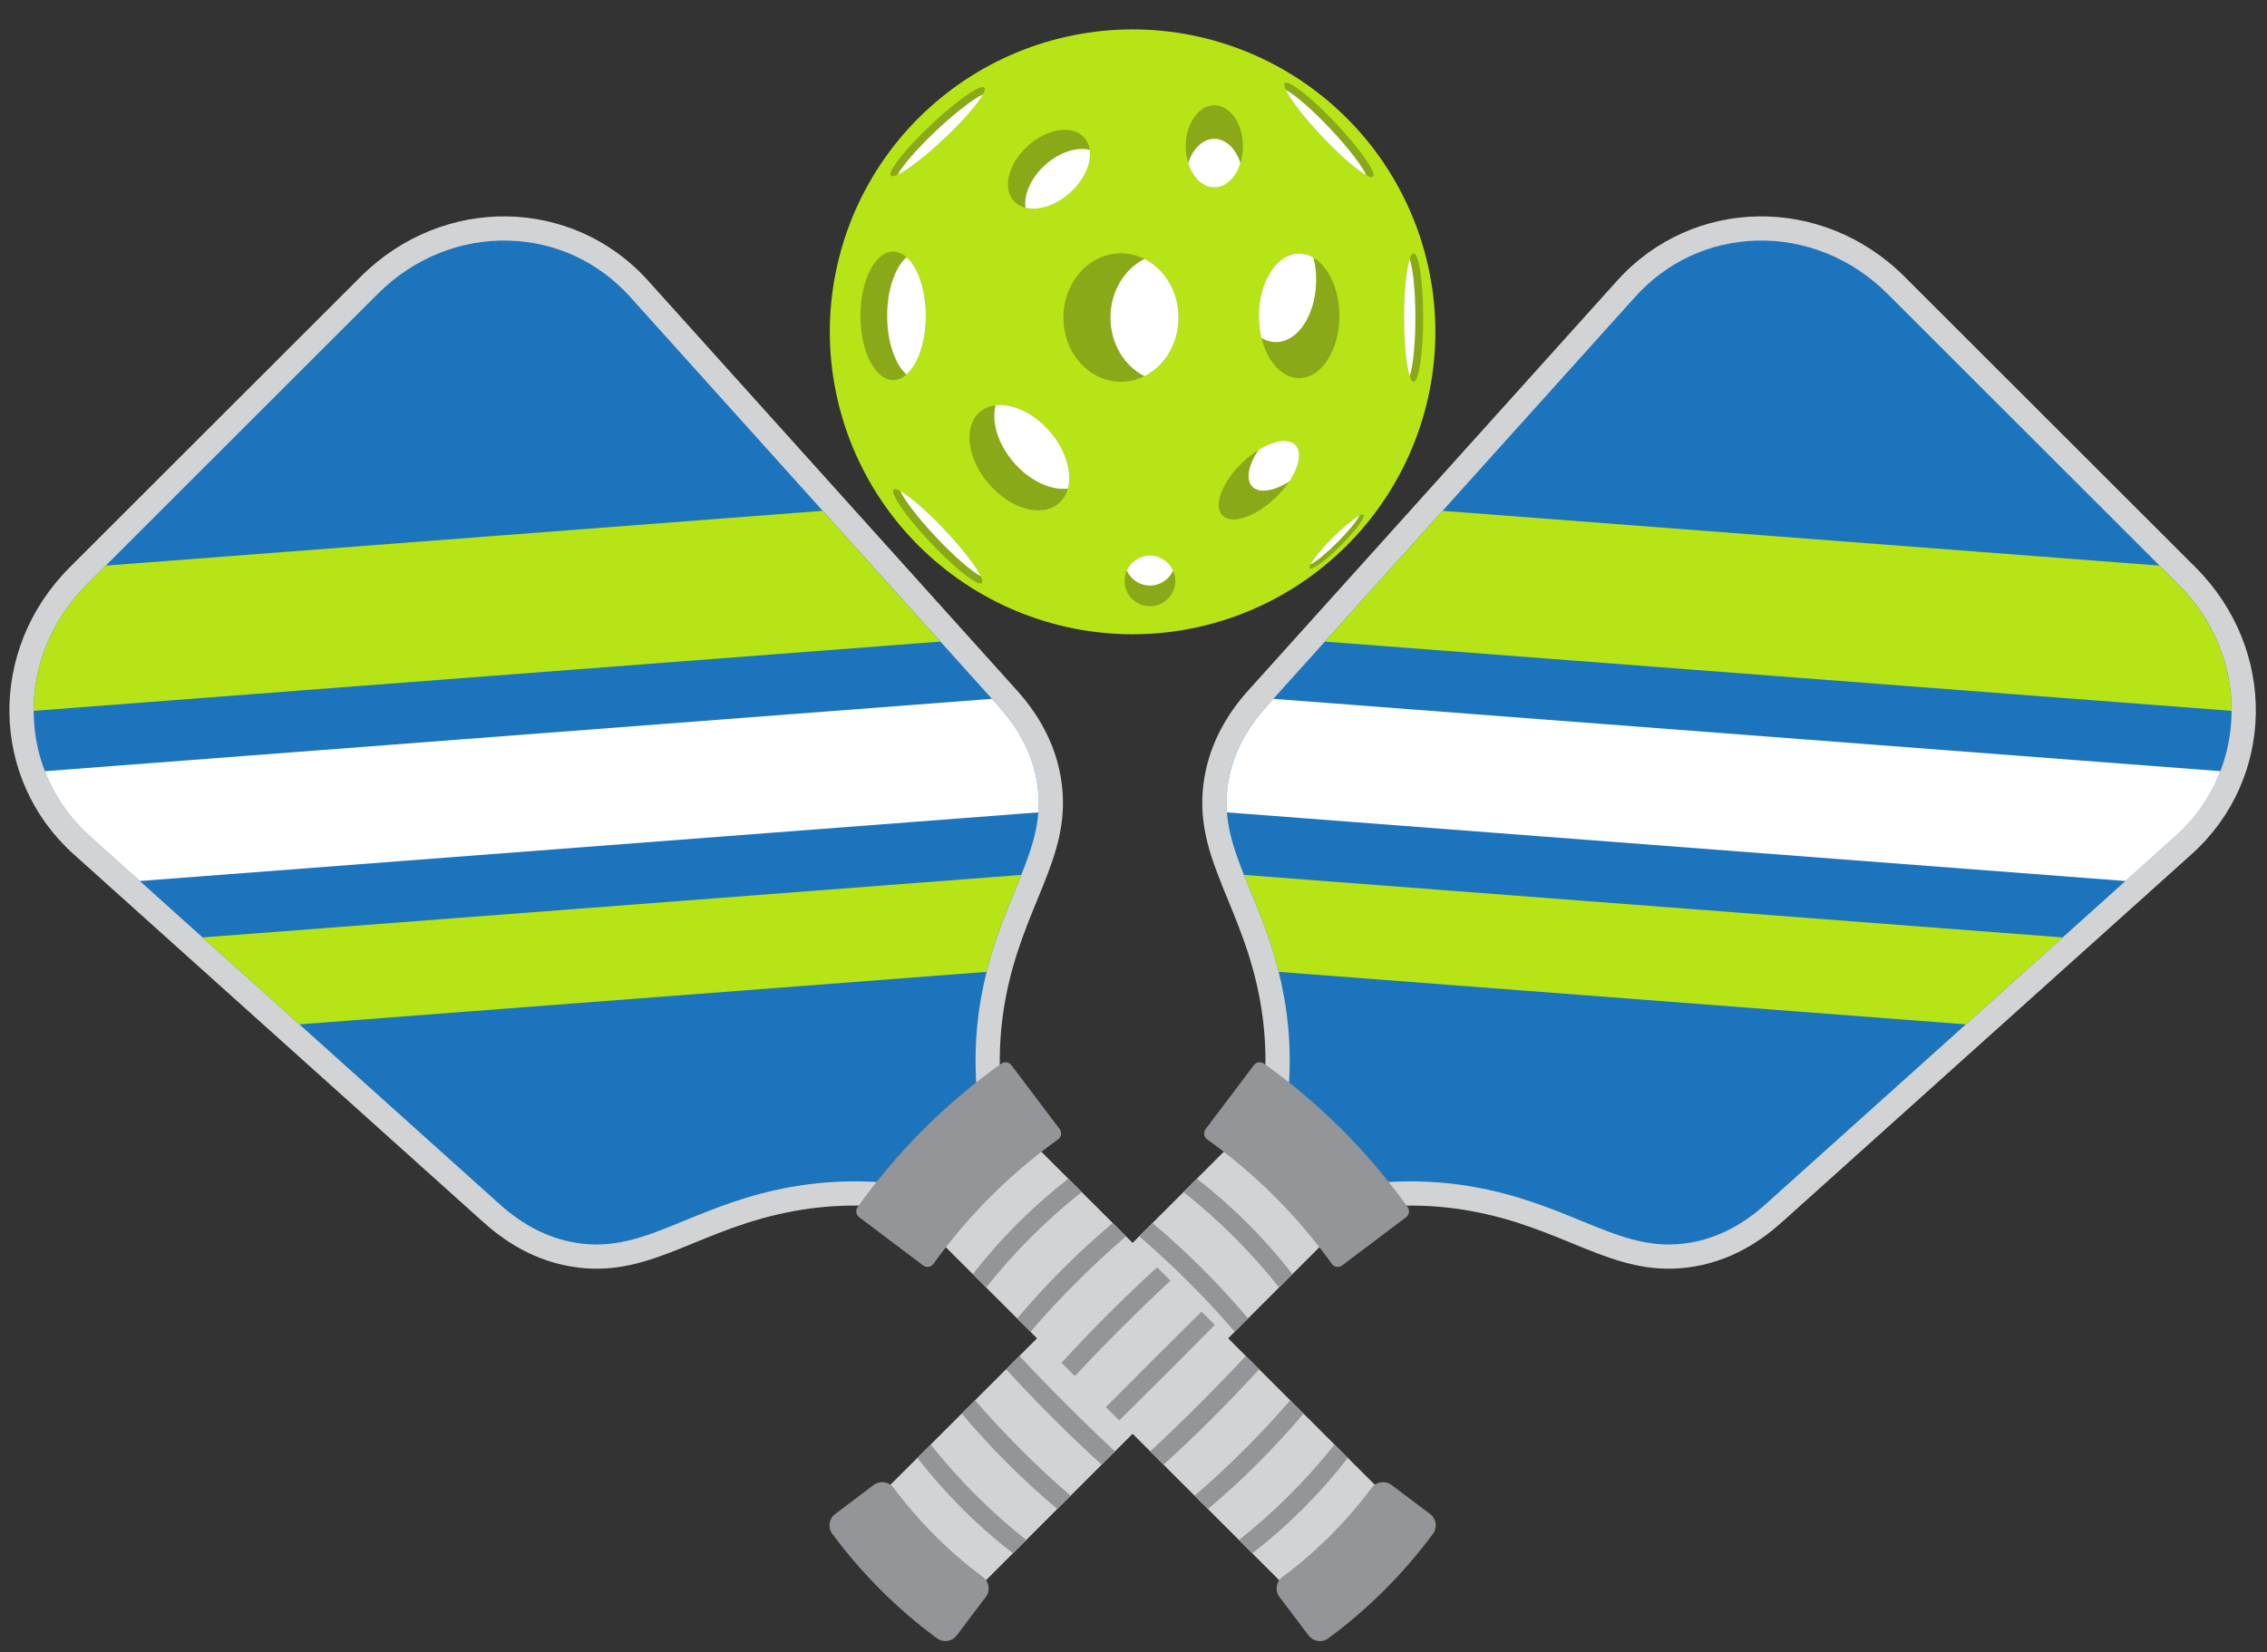 <?xml version="1.0" encoding="UTF-8"?> <svg xmlns="http://www.w3.org/2000/svg" id="Layer_1" data-name="Layer 1" viewBox="0 0 800 583.06"><rect x="0" y="0" width="800" height="583.06" fill="#333333" stroke="none"/><defs><style> .cls-1 { fill: #d1d3d4; } .cls-2 { fill: #b7e416; } .cls-3 { fill: #fff; } .cls-4 { fill: #231f20; opacity: .3; } .cls-5 { fill: #939598; } .cls-6 { fill: #1c75bc; } </style></defs><g><path class="cls-1" d="M629.36,430.86l144.02-129.37c29.53-26.52,30.49-72.21,1.34-101.32l-102.59-102.49c-29.14-29.11-74.87-28.16-101.42,1.34l-129.5,143.87c-6.35,6.88-14.71,18.3-16.58,34.26-3.08,26.25,14.16,42.81,20.11,76.42,2.17,12.28,3.46,30.39-2.34,52.64,3.91,3.91,7.82,7.82,11.73,11.72,3.91,3.91,7.82,7.82,11.73,11.72,22.27-5.8,40.41-4.51,52.69-2.34,33.64,5.95,50.22,23.17,76.5,20.09,15.98-1.86,27.41-10.22,34.3-16.56Z"></path><path class="cls-6" d="M767.66,295.13l-17.6,15.8-22.16,19.91-34.16,30.68-70.14,63-.04.03c-9.02,8.3-18.94,13.13-29.49,14.36-12.79,1.5-23.14-2.74-36.23-8.11-10.51-4.31-22.43-9.19-37.78-11.91-16.92-2.99-34.24-2.55-51.53,1.32l-16.68-16.66c3.87-17.27,4.32-34.57,1.32-51.48-.56-3.17-1.22-6.19-1.94-9.09-2.78-11.11-6.56-20.33-9.98-28.65-.79-1.91-1.55-3.76-2.27-5.57-3.08-7.71-5.45-14.64-6.02-22.06-.21-2.76-.17-5.6.17-8.56,1.23-10.54,6.07-20.45,14.38-29.46l1.85-2.05,18.19-20.21,41.53-46.15,68-75.54c11.1-12.33,26.32-19.37,42.85-19.81,8.31-.22,16.48,1.23,24.28,4.33,8.13,3.22,15.49,8.09,21.87,14.46l102.59,102.49c6.38,6.37,11.25,13.72,14.48,21.85,2.92,7.34,4.38,15.01,4.35,22.81,0,.48,0,.96-.02,1.45-.18,6.92-1.52,13.6-3.93,19.85-3.34,8.68-8.73,16.51-15.9,22.95Z"></path><polygon class="cls-1" points="300.21 538.02 443.72 394.65 477.45 428.34 333.93 571.71 300.21 538.02"></polygon><path class="cls-5" d="M469.98,446.05c-12.17-16.97-26.98-31.77-43.97-43.92-1.18-.84-1.43-2.49-.56-3.65,5.68-7.52,11.35-15.03,17.03-22.55.84-1.12,2.42-1.36,3.56-.55,19.63,13.98,36.71,31.05,50.71,50.66.81,1.14.57,2.71-.55,3.55-7.53,5.67-15.05,11.34-22.57,17.02-1.16.87-2.81.62-3.65-.56Z"></path><path class="cls-2" d="M787.5,250.88l-319.95-24.44,41.53-46.15,252.98,19.33,6.61,6.6c6.38,6.37,11.25,13.72,14.48,21.85,2.92,7.34,4.38,15.01,4.35,22.81Z"></path><path class="cls-3" d="M767.66,295.13l-17.6,15.8-317.1-24.22c-.21-2.76-.17-5.6.17-8.56,1.23-10.54,6.07-20.45,14.38-29.46l1.85-2.05,334.2,25.53c-3.34,8.68-8.72,16.51-15.9,22.95Z"></path><path class="cls-2" d="M727.9,330.85l-34.16,30.68-242.5-18.53c-2.78-11.11-6.56-20.33-9.98-28.65-.79-1.91-1.55-3.76-2.27-5.57l288.91,22.07Z"></path><path class="cls-5" d="M315.35,525.1c8.94,11.98,19.53,22.57,31.53,31.49,2.22,1.66,2.67,4.8,1,7.01-3.42,4.53-6.85,9.06-10.27,13.6-1.65,2.18-4.75,2.64-6.96,1.02-14.11-10.41-26.54-22.82-36.96-36.92-1.63-2.2-1.17-5.3,1.02-6.95,4.54-3.42,9.07-6.84,13.61-10.26,2.22-1.66,5.37-1.22,7.03,1.01Z"></path><path class="cls-5" d="M456.09,449.69l-4.7,4.69c-9.91-12.46-21.25-23.79-33.73-33.69l4.7-4.69c12.61,9.77,23.95,21.09,33.73,33.69Z"></path><path class="cls-5" d="M440.43,465.33l-4.69,4.69c-10.37-12.02-21.7-23.34-33.73-33.69l4.69-4.69c12.16,10.22,23.5,21.54,33.73,33.69Z"></path><path class="cls-5" d="M424.78,480.97l-4.7,4.69c-10.81-11.57-22.14-22.89-33.73-33.69l4.7-4.69c11.72,10.67,23.05,21.99,33.73,33.69Z"></path><path class="cls-5" d="M409.13,496.61l-4.7,4.69c-11.26-11.12-22.6-22.44-33.73-33.69l4.7-4.69c11.26,11.12,22.6,22.44,33.73,33.69Z"></path><path class="cls-5" d="M393.47,512.24l-4.7,4.69c-11.71-10.67-23.05-21.99-33.73-33.69l4.7-4.69c10.82,11.57,22.15,22.89,33.73,33.69Z"></path><path class="cls-5" d="M377.82,527.88l-4.7,4.69c-12.16-10.22-23.5-21.54-33.73-33.69l4.7-4.69c10.37,12.02,21.7,23.34,33.73,33.69Z"></path><path class="cls-5" d="M362.16,543.52l-4.7,4.69c-12.61-9.77-23.95-21.09-33.73-33.69l4.7-4.69c9.91,12.46,21.25,23.79,33.73,33.69Z"></path><path class="cls-1" d="M170.03,430.86L26,301.49c-29.53-26.52-30.49-72.21-1.34-101.32l102.59-102.49c29.14-29.11,74.87-28.15,101.42,1.34l129.5,143.87c6.35,6.88,14.71,18.3,16.58,34.26,3.08,26.25-14.16,42.81-20.11,76.42-2.17,12.28-3.46,30.39,2.34,52.64-3.91,3.91-7.82,7.82-11.73,11.72-3.91,3.91-7.82,7.82-11.73,11.72-22.27-5.8-40.41-4.51-52.69-2.34-33.64,5.95-50.22,23.17-76.5,20.09-15.98-1.86-27.41-10.22-34.3-16.56Z"></path><path class="cls-6" d="M31.73,295.13l17.6,15.8,22.16,19.91,34.16,30.68,70.14,63,.04.03c9.02,8.3,18.94,13.13,29.49,14.36,12.79,1.5,23.14-2.74,36.23-8.11,10.51-4.31,22.43-9.19,37.78-11.91,16.92-2.99,34.24-2.55,51.53,1.32l16.68-16.66c-3.87-17.27-4.32-34.57-1.32-51.48.56-3.17,1.22-6.19,1.94-9.09,2.78-11.11,6.56-20.33,9.98-28.65.79-1.91,1.55-3.76,2.27-5.57,3.08-7.71,5.45-14.64,6.02-22.06.21-2.76.17-5.6-.17-8.56-1.23-10.54-6.07-20.45-14.38-29.46l-1.85-2.05-18.19-20.21-41.53-46.15-67.99-75.54c-11.1-12.33-26.32-19.37-42.85-19.81-8.31-.22-16.48,1.23-24.28,4.33-8.13,3.22-15.49,8.09-21.87,14.46L30.71,206.22c-6.38,6.37-11.25,13.72-14.48,21.85-2.92,7.34-4.38,15.01-4.35,22.81,0,.48,0,.97.02,1.45.18,6.92,1.52,13.6,3.93,19.85,3.34,8.68,8.72,16.51,15.9,22.95Z"></path><polygon class="cls-1" points="321.92 428.35 355.65 394.66 499.17 538.02 465.44 571.71 321.92 428.35"></polygon><path class="cls-5" d="M329.41,446.05c12.17-16.97,26.98-31.77,43.97-43.92,1.18-.84,1.43-2.49.56-3.65-5.68-7.52-11.35-15.03-17.03-22.55-.84-1.12-2.42-1.36-3.56-.55-19.63,13.98-36.71,31.05-50.71,50.66-.81,1.14-.57,2.71.55,3.55,7.53,5.67,15.05,11.34,22.57,17.02,1.16.87,2.81.62,3.65-.56Z"></path><path class="cls-2" d="M11.88,250.88l319.95-24.44-41.53-46.15-252.98,19.33-6.61,6.6c-6.38,6.37-11.25,13.72-14.48,21.85-2.92,7.34-4.38,15.01-4.35,22.81Z"></path><path class="cls-3" d="M31.73,295.13l17.6,15.8,317.1-24.22c.21-2.76.17-5.6-.17-8.56-1.23-10.54-6.07-20.45-14.38-29.46l-1.85-2.05L15.83,272.18c3.34,8.68,8.72,16.51,15.9,22.95Z"></path><path class="cls-2" d="M71.49,330.85l34.16,30.68,242.5-18.53c2.78-11.11,6.56-20.33,9.98-28.65.79-1.91,1.55-3.76,2.27-5.57l-288.91,22.07Z"></path><path class="cls-5" d="M484.04,525.1c-8.94,11.98-19.53,22.57-31.53,31.49-2.22,1.66-2.67,4.8-1,7.01,3.42,4.53,6.85,9.06,10.27,13.6,1.65,2.18,4.75,2.64,6.96,1.02,14.11-10.41,26.54-22.82,36.96-36.92,1.63-2.2,1.17-5.3-1.02-6.95-4.54-3.42-9.07-6.84-13.61-10.26-2.22-1.66-5.37-1.22-7.03,1.01Z"></path><path class="cls-5" d="M343.3,449.69l4.7,4.69c9.91-12.46,21.25-23.79,33.73-33.69l-4.7-4.69c-12.61,9.77-23.95,21.09-33.73,33.69Z"></path><path class="cls-5" d="M358.95,465.33l4.69,4.69c10.37-12.02,21.7-23.34,33.73-33.69l-4.69-4.69c-12.16,10.22-23.5,21.54-33.73,33.69Z"></path><path class="cls-5" d="M374.61,480.97l4.7,4.69c10.81-11.57,22.15-22.89,33.73-33.69l-4.7-4.69c-11.72,10.67-23.05,21.99-33.73,33.69Z"></path><path class="cls-5" d="M390.26,496.61l4.7,4.69c11.26-11.12,22.6-22.44,33.73-33.69l-4.7-4.69c-11.26,11.12-22.6,22.44-33.73,33.69Z"></path><path class="cls-5" d="M405.91,512.24l4.7,4.69c11.71-10.67,23.05-21.99,33.73-33.69l-4.7-4.69c-10.82,11.57-22.15,22.89-33.73,33.69Z"></path><path class="cls-5" d="M421.57,527.88l4.7,4.69c12.16-10.22,23.5-21.54,33.73-33.69l-4.7-4.69c-10.37,12.02-21.7,23.34-33.73,33.69Z"></path><path class="cls-5" d="M437.22,543.52l4.7,4.69c12.61-9.77,23.95-21.09,33.73-33.69l-4.7-4.69c-9.91,12.46-21.25,23.79-33.73,33.69Z"></path></g><g><path class="cls-2" d="M506.53,117.11c0,1.75-.04,3.49-.13,5.24-.09,1.74-.21,3.49-.39,5.22-.17,1.74-.39,3.47-.64,5.2-.26,1.73-.56,3.45-.9,5.16-.34,1.71-.72,3.42-1.15,5.11-.42,1.69-.89,3.38-1.4,5.05-.51,1.67-1.06,3.33-1.64,4.97-.59,1.64-1.22,3.27-1.89,4.89-.67,1.61-1.38,3.21-2.13,4.79-.75,1.58-1.53,3.14-2.36,4.68-.82,1.54-1.69,3.06-2.58,4.56-.9,1.5-1.83,2.97-2.81,4.43-.97,1.45-1.98,2.88-3.02,4.28-1.04,1.4-2.12,2.78-3.23,4.13-1.11,1.35-2.25,2.67-3.43,3.97s-2.38,2.56-3.62,3.79c-1.24,1.24-2.5,2.44-3.8,3.61-1.3,1.17-2.62,2.31-3.97,3.42-1.35,1.11-2.73,2.18-4.13,3.22-1.4,1.04-2.83,2.05-4.29,3.02-1.45.97-2.93,1.9-4.43,2.8s-3.02,1.76-4.56,2.58c-1.54.82-3.1,1.61-4.68,2.36-1.58.75-3.18,1.45-4.79,2.12-1.62.67-3.25,1.3-4.89,1.89-1.65.59-3.31,1.14-4.98,1.64-1.67.51-3.36.97-5.05,1.4-1.7.42-3.4.81-5.12,1.15-1.71.34-3.44.64-5.17.9-1.73.26-3.46.47-5.2.64-1.74.17-3.48.3-5.23.39-1.75.09-3.49.13-5.24.13s-3.5-.04-5.24-.13c-1.75-.09-3.49-.21-5.23-.39s-3.47-.38-5.2-.64c-1.73-.26-3.45-.55-5.17-.9-1.71-.34-3.42-.72-5.12-1.15-1.7-.42-3.38-.89-5.05-1.4-1.67-.51-3.33-1.05-4.98-1.64-1.65-.59-3.28-1.22-4.89-1.89-1.62-.67-3.21-1.38-4.79-2.12s-3.14-1.53-4.68-2.36c-1.54-.82-3.06-1.68-4.56-2.58-1.5-.9-2.98-1.83-4.43-2.8-1.45-.97-2.88-1.98-4.29-3.02-1.4-1.04-2.78-2.11-4.13-3.22-1.35-1.11-2.68-2.25-3.97-3.42-1.3-1.17-2.56-2.38-3.8-3.61-1.24-1.24-2.44-2.5-3.62-3.79-1.17-1.29-2.32-2.62-3.43-3.97-1.11-1.35-2.18-2.73-3.23-4.13-1.04-1.4-2.05-2.83-3.02-4.28-.97-1.45-1.91-2.93-2.81-4.43-.9-1.5-1.76-3.02-2.58-4.56s-1.61-3.1-2.36-4.68c-.75-1.58-1.46-3.18-2.13-4.79-.67-1.61-1.3-3.24-1.89-4.89-.59-1.64-1.14-3.3-1.64-4.97-.51-1.67-.97-3.35-1.4-5.05-.42-1.69-.81-3.4-1.15-5.11-.34-1.71-.64-3.43-.9-5.16-.26-1.73-.47-3.46-.64-5.2-.17-1.74-.3-3.48-.39-5.22-.09-1.74-.13-3.49-.13-5.24,0-1.75.04-3.49.13-5.24.09-1.74.21-3.49.39-5.22.17-1.74.39-3.47.64-5.2.26-1.73.56-3.45.9-5.16.34-1.71.72-3.42,1.15-5.11.42-1.69.89-3.38,1.4-5.05.51-1.67,1.06-3.33,1.64-4.97.59-1.64,1.22-3.27,1.89-4.89.67-1.61,1.38-3.21,2.13-4.79.75-1.58,1.53-3.14,2.36-4.68.82-1.54,1.69-3.06,2.58-4.56.9-1.5,1.83-2.97,2.81-4.43.97-1.45,1.98-2.88,3.02-4.28,1.04-1.4,2.12-2.78,3.23-4.13,1.11-1.35,2.25-2.67,3.43-3.97,1.17-1.29,2.38-2.56,3.62-3.79,1.24-1.24,2.5-2.44,3.8-3.61s2.62-2.31,3.97-3.42c1.35-1.11,2.73-2.18,4.13-3.22,1.4-1.04,2.83-2.05,4.29-3.02,1.45-.97,2.93-1.9,4.43-2.8s3.02-1.76,4.56-2.58c1.54-.82,3.1-1.61,4.68-2.36,1.58-.75,3.18-1.45,4.79-2.12,1.62-.67,3.25-1.3,4.89-1.89,1.65-.59,3.31-1.14,4.98-1.64,1.67-.51,3.36-.97,5.05-1.4,1.7-.42,3.4-.81,5.12-1.15,1.71-.34,3.44-.64,5.17-.9,1.73-.26,3.46-.47,5.2-.64,1.74-.17,3.48-.3,5.23-.39,1.75-.09,3.49-.13,5.24-.13s3.5.04,5.24.13c1.75.09,3.49.21,5.23.39,1.74.17,3.47.38,5.2.64,1.73.26,3.45.55,5.17.9,1.71.34,3.42.72,5.12,1.15,1.7.42,3.38.89,5.05,1.4,1.67.51,3.33,1.05,4.98,1.64,1.65.59,3.28,1.22,4.89,1.89,1.62.67,3.21,1.38,4.79,2.12,1.58.75,3.14,1.53,4.68,2.36,1.54.82,3.06,1.68,4.56,2.58,1.5.9,2.98,1.83,4.43,2.8,1.45.97,2.88,1.98,4.29,3.02,1.4,1.04,2.78,2.11,4.13,3.22,1.35,1.11,2.68,2.25,3.97,3.42,1.3,1.17,2.56,2.38,3.8,3.61,1.24,1.24,2.44,2.5,3.62,3.79,1.17,1.29,2.32,2.62,3.43,3.97,1.11,1.35,2.18,2.73,3.23,4.13,1.04,1.4,2.05,2.83,3.02,4.28.97,1.45,1.91,2.93,2.81,4.43.9,1.5,1.76,3.02,2.58,4.56.82,1.54,1.61,3.1,2.36,4.68.75,1.58,1.46,3.18,2.13,4.79.67,1.61,1.3,3.24,1.89,4.89.59,1.64,1.14,3.3,1.64,4.97.51,1.67.97,3.35,1.4,5.05.42,1.69.81,3.4,1.15,5.11.34,1.71.64,3.43.9,5.16.26,1.73.47,3.46.64,5.2.17,1.74.3,3.48.39,5.22.09,1.74.13,3.49.13,5.24Z"></path><g><path class="cls-4" d="M457.13,157.04c2.41,2.49,1.36,7.65-2.2,12.94-1.28,1.9-2.87,3.81-4.75,5.62-7.11,6.86-15.53,9.68-18.81,6.3-3.27-3.39-.16-11.7,6.96-18.56,1.88-1.81,3.84-3.34,5.78-4.55,5.41-3.37,10.61-4.24,13.02-1.75Z"></path><path class="cls-3" d="M457.13,157.04c2.41,2.49,1.36,7.65-2.2,12.94-5.41,3.37-10.61,4.24-13.02,1.75-2.41-2.49-1.36-7.65,2.2-12.94,5.41-3.37,10.61-4.24,13.02-1.75Z"></path><path class="cls-4" d="M428.52,66.14c-4.1,0-7.64-3.52-9.21-8.57-.57-1.81-.88-3.82-.88-5.93,0-8.01,4.52-14.49,10.09-14.49s10.09,6.49,10.09,14.49c0,2.11-.32,4.12-.88,5.93-1.58,5.05-5.11,8.57-9.21,8.57Z"></path><path class="cls-3" d="M428.52,66.14c-4.1,0-7.64-3.52-9.21-8.57,1.58-5.05,5.11-8.57,9.21-8.57s7.64,3.52,9.21,8.57c-1.58,5.05-5.11,8.57-9.21,8.57Z"></path><path class="cls-4" d="M405.8,196.07c3.64,0,6.77,2.17,8.17,5.29.5,1.12.78,2.35.78,3.66,0,4.94-4.01,8.94-8.95,8.94s-8.95-4-8.95-8.94c0-1.3.28-2.54.78-3.66,1.4-3.12,4.53-5.29,8.17-5.29Z"></path><path class="cls-3" d="M405.8,196.07c3.64,0,6.77,2.17,8.17,5.29-1.4,3.12-4.53,5.29-8.17,5.29s-6.77-2.17-8.17-5.29c1.4-3.12,4.53-5.29,8.17-5.29Z"></path><path class="cls-4" d="M468.5,95.94c-1.46-2.26-3.17-3.93-4.99-5-5.07-2.98-11.03-1.32-15.11,5-4.09,6.32-5.17,15.52-3.23,23.36.69,2.81,1.77,5.44,3.23,7.71,5.55,8.58,14.55,8.58,20.1,0,5.55-8.58,5.55-22.48,0-31.06Z"></path><path class="cls-3" d="M448.41,95.94c4.09-6.32,10.04-7.98,15.11-5,1.93,7.84.85,17.04-3.23,23.36-4.09,6.32-10.04,7.98-15.11,5-1.93-7.84-.85-17.05,3.23-23.36Z"></path><path class="cls-4" d="M415.89,112.07c0,9.22-4.93,17.15-12.01,20.69-2.54,1.27-5.35,1.98-8.31,1.98-11.22,0-20.31-10.15-20.31-22.66s9.1-22.67,20.31-22.67c2.96,0,5.77.71,8.31,1.98,7.08,3.54,12.01,11.47,12.01,20.69Z"></path><path class="cls-3" d="M415.89,112.07c0,9.22-4.93,17.15-12.01,20.69-7.08-3.54-12.01-11.47-12.01-20.69s4.93-17.15,12.01-20.69c7.08,3.54,12.01,11.47,12.01,20.69Z"></path><path class="cls-4" d="M370.44,152.25c5.68,6.54,7.96,14.43,6.41,20.18-.56,2.06-1.61,3.85-3.17,5.2-5.93,5.13-16.99,2.09-24.7-6.8-7.71-8.89-9.16-20.26-3.24-25.39,1.56-1.36,3.49-2.14,5.61-2.4,5.92-.72,13.41,2.66,19.09,9.2Z"></path><path class="cls-3" d="M370.44,152.25c5.68,6.54,7.96,14.43,6.41,20.18-5.92.72-13.41-2.65-19.09-9.2-5.68-6.54-7.96-14.43-6.41-20.19,5.92-.72,13.41,2.66,19.09,9.2Z"></path><path class="cls-4" d="M377.65,67.99c-5.05,4.55-11.2,6.47-15.75,5.34-1.63-.4-3.05-1.2-4.14-2.4-4.12-4.56-1.91-13.28,4.95-19.46,6.86-6.19,15.76-7.5,19.88-2.94,1.09,1.2,1.74,2.7,1.97,4.35.66,4.63-1.87,10.56-6.92,15.11Z"></path><path class="cls-3" d="M377.65,67.99c-5.05,4.55-11.2,6.47-15.75,5.34-.66-4.63,1.87-10.55,6.92-15.1,5.05-4.55,11.2-6.47,15.75-5.34.66,4.63-1.87,10.55-6.92,15.1Z"></path><path class="cls-4" d="M326.71,111.47c0,9.22-2.8,17.15-6.82,20.69-1.44,1.27-3.04,1.98-4.72,1.98-6.37,0-11.53-10.15-11.53-22.66s5.16-22.67,11.53-22.67c1.68,0,3.28.71,4.72,1.98,4.02,3.54,6.82,11.47,6.82,20.69Z"></path><path class="cls-3" d="M326.71,111.47c0,9.22-2.8,17.15-6.82,20.69-4.02-3.54-6.82-11.47-6.82-20.69s2.8-17.15,6.82-20.69c4.02,3.54,6.82,11.47,6.82,20.69Z"></path><path class="cls-4" d="M333.35,186.97c6.33,6.71,11.18,13.04,12.75,16.42.57,1.21.71,2.05.35,2.38-1.36,1.28-9.43-5.07-18.02-14.18-8.6-9.11-14.46-17.53-13.1-18.81.36-.34,1.18-.14,2.36.49,3.29,1.77,9.33,6.98,15.66,13.69Z"></path><path class="cls-3" d="M333.35,186.97c6.33,6.71,11.18,13.04,12.75,16.42-3.29-1.77-9.33-6.98-15.66-13.69s-11.18-13.04-12.75-16.42c3.29,1.77,9.33,6.98,15.66,13.69Z"></path><path class="cls-4" d="M495.47,112.07c0-9.22.82-17.15,2-20.69.42-1.27.89-1.98,1.38-1.98,1.87,0,3.38,10.15,3.38,22.66s-1.51,22.67-3.38,22.67c-.49,0-.96-.71-1.38-1.98-1.17-3.54-2-11.47-2-20.69Z"></path><path class="cls-3" d="M495.47,112.07c0-9.22.82-17.15,2-20.69,1.18,3.54,2,11.47,2,20.69s-.82,17.15-2,20.69c-1.17-3.54-2-11.47-2-20.69Z"></path><path class="cls-4" d="M470.28,189.74c3.86-3.85,7.52-6.82,9.49-7.81.71-.36,1.2-.45,1.4-.25.78.78-2.83,5.65-8.07,10.88-5.23,5.23-10.11,8.84-10.89,8.06-.21-.21-.1-.7.25-1.4.99-1.98,3.97-5.63,7.82-9.49Z"></path><path class="cls-3" d="M470.28,189.74c3.86-3.85,7.52-6.82,9.49-7.81-.99,1.97-3.97,5.63-7.82,9.48-3.86,3.85-7.52,6.82-9.49,7.81.99-1.97,3.97-5.63,7.82-9.48Z"></path><path class="cls-4" d="M333.2,48.92c-6.71,6.32-13.05,11.17-16.44,12.74-1.21.57-2.05.71-2.39.35-1.28-1.35,5.07-9.42,14.19-18,9.12-8.59,17.55-14.45,18.82-13.09.34.36.14,1.18-.49,2.36-1.77,3.28-6.99,9.32-13.7,15.64Z"></path><path class="cls-3" d="M333.2,48.92c-6.71,6.32-13.05,11.17-16.44,12.74,1.77-3.28,6.99-9.32,13.7-15.64,6.71-6.32,13.05-11.17,16.44-12.74-1.77,3.29-6.99,9.32-13.7,15.64Z"></path><path class="cls-4" d="M466.49,48.13c-6.33-6.71-11.18-13.04-12.75-16.42-.57-1.21-.71-2.05-.35-2.38,1.36-1.28,9.43,5.07,18.02,14.18s14.46,17.53,13.1,18.81c-.36.34-1.18.14-2.36-.49-3.29-1.77-9.33-6.98-15.66-13.69Z"></path><path class="cls-3" d="M466.49,48.13c-6.33-6.71-11.18-13.04-12.75-16.42,3.29,1.77,9.33,6.98,15.66,13.69,6.33,6.71,11.18,13.04,12.75,16.42-3.29-1.77-9.34-6.98-15.66-13.69Z"></path></g></g></svg> 
